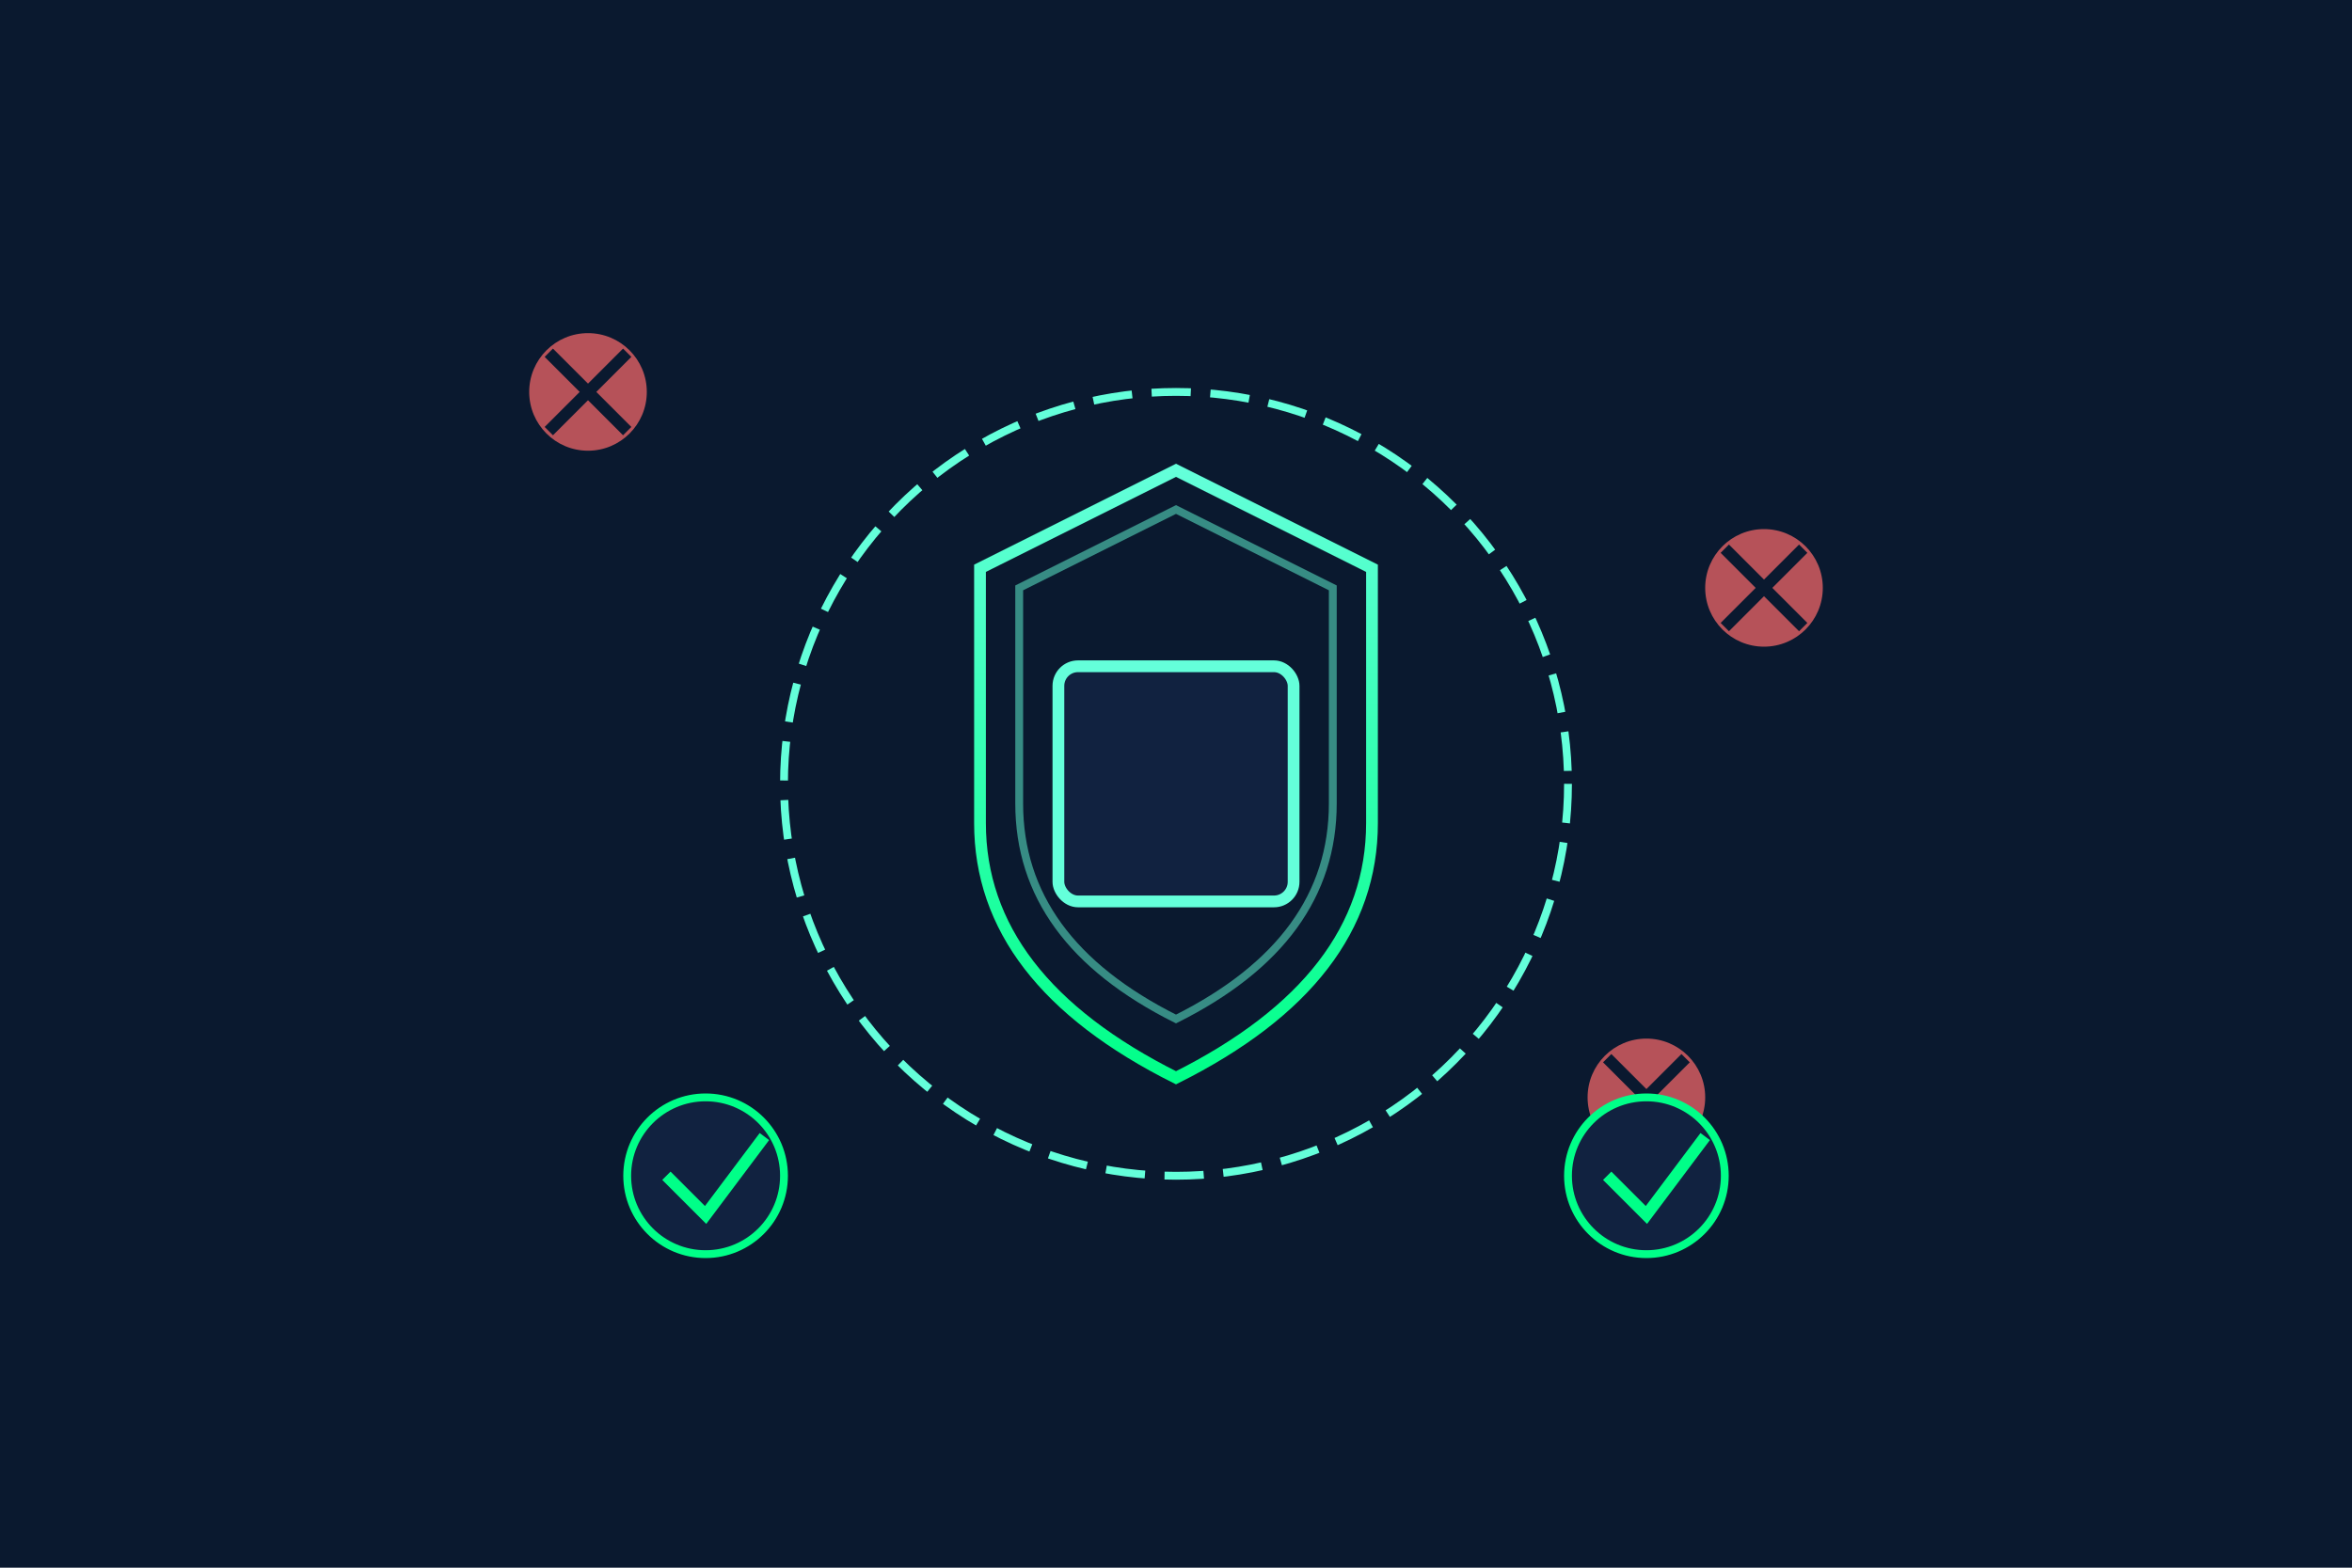 <svg width="600" height="400" viewBox="0 0 600 400" xmlns="http://www.w3.org/2000/svg">
  <defs>
    <linearGradient id="proj3Grad" x1="0%" y1="0%" x2="0%" y2="100%">
      <stop offset="0%" style="stop-color:#64ffda;stop-opacity:1" />
      <stop offset="100%" style="stop-color:#00ff88;stop-opacity:1" />
    </linearGradient>
  </defs>
  
  <rect width="600" height="400" fill="#0a192f"/>
  
  <!-- Cybersecurity Implementation -->
  <g>
    <!-- Network -->
    <circle cx="300" cy="200" r="100" fill="none" stroke="#64ffda" stroke-width="2" stroke-dasharray="10,5"/>
    
    <!-- Central server -->
    <rect x="270" y="170" width="60" height="60" rx="5" fill="#112240" stroke="#64ffda" stroke-width="3"/>
    
    <!-- Shield layers -->
    <path d="M 300 120 L 350 145 L 350 210 Q 350 250 300 275 Q 250 250 250 210 L 250 145 Z" 
          fill="none" 
          stroke="url(#proj3Grad)" 
          stroke-width="3"/>
    <path d="M 300 130 L 340 150 L 340 205 Q 340 240 300 260 Q 260 240 260 205 L 260 150 Z" 
          fill="none" 
          stroke="#64ffda" 
          stroke-width="2" 
          opacity="0.5"/>
    
    <!-- Threat blocks -->
    <g opacity="0.7">
      <circle cx="150" cy="100" r="15" fill="#ff6b6b"/>
      <line x1="140" y1="90" x2="160" y2="110" stroke="#0a192f" stroke-width="3"/>
      <line x1="160" y1="90" x2="140" y2="110" stroke="#0a192f" stroke-width="3"/>
      
      <circle cx="450" cy="150" r="15" fill="#ff6b6b"/>
      <line x1="440" y1="140" x2="460" y2="160" stroke="#0a192f" stroke-width="3"/>
      <line x1="460" y1="140" x2="440" y2="160" stroke="#0a192f" stroke-width="3"/>
      
      <circle cx="420" cy="280" r="15" fill="#ff6b6b"/>
      <line x1="410" y1="270" x2="430" y2="290" stroke="#0a192f" stroke-width="3"/>
      <line x1="430" y1="270" x2="410" y2="290" stroke="#0a192f" stroke-width="3"/>
    </g>
    
    <!-- Security check marks -->
    <circle cx="180" cy="300" r="20" fill="#112240" stroke="#00ff88" stroke-width="2"/>
    <polyline points="170,300 180,310 195,290" fill="none" stroke="#00ff88" stroke-width="3"/>
    
    <circle cx="420" cy="300" r="20" fill="#112240" stroke="#00ff88" stroke-width="2"/>
    <polyline points="410,300 420,310 435,290" fill="none" stroke="#00ff88" stroke-width="3"/>
  </g>
</svg>
